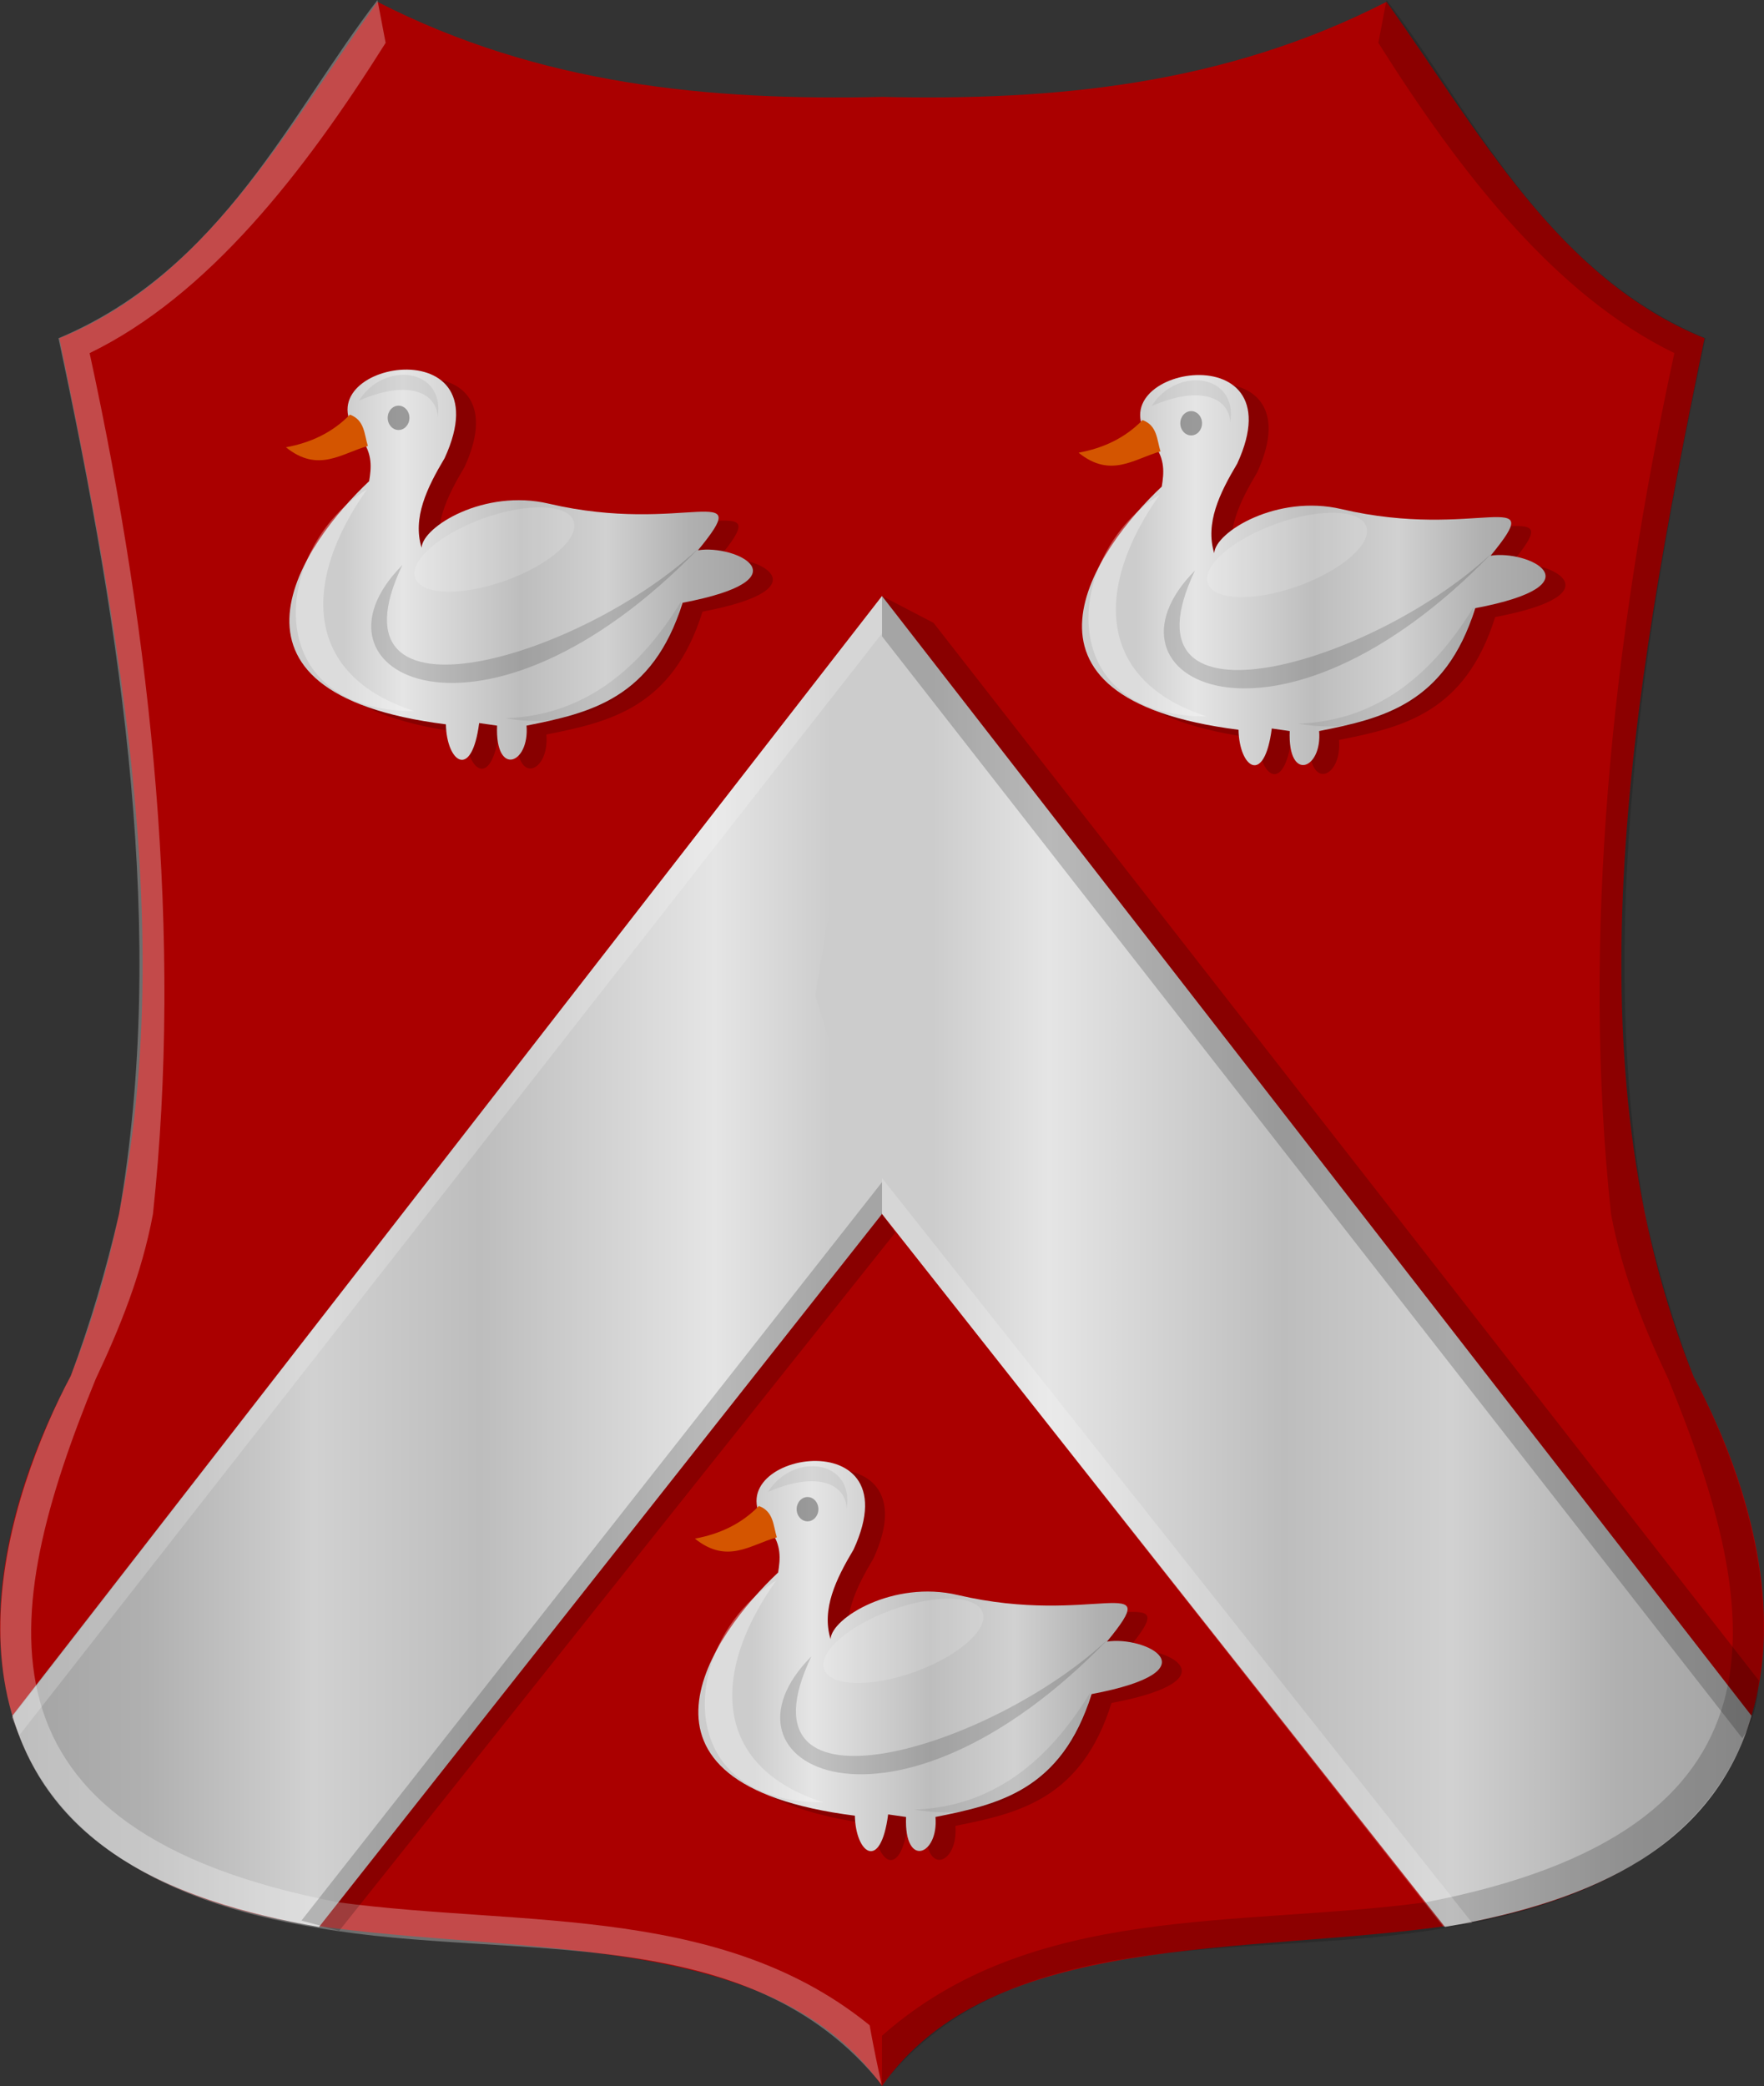 <?xml version="1.0" encoding="UTF-8" standalone="no"?>
<!-- Created with Inkscape (http://www.inkscape.org/) -->

<svg
   xmlns:dc="http://purl.org/dc/elements/1.1/"
   xmlns:cc="http://creativecommons.org/ns#"
   xmlns:rdf="http://www.w3.org/1999/02/22-rdf-syntax-ns#"
   xmlns:svg="http://www.w3.org/2000/svg"
   xmlns="http://www.w3.org/2000/svg"
   xmlns:xlink="http://www.w3.org/1999/xlink"
   xmlns:sodipodi="http://sodipodi.sourceforge.net/DTD/sodipodi-0.dtd"
   xmlns:inkscape="http://www.inkscape.org/namespaces/inkscape"
   width="172.318"
   height="203.752"
   id="svg8020"
   version="1.1"
   inkscape:version="0.48.4 r9939"
   sodipodi:docname="Nieuw document 10">
  <rect width="100%" height="100%" fill="#333333" stroke="none"/>
  <defs
     id="defs8022">
    <linearGradient
       y2="14.27"
       x2="-97.133"
       y1="14.27"
       x1="-143.416"
       gradientTransform="matrix(-1,0,0,1,195.855,495.113)"
       gradientUnits="userSpaceOnUse"
       id="linearGradient7551-1-3"
       xlink:href="#linearGradient4070-6-1-3-6-5"
       inkscape:collect="always" />
    <linearGradient
       id="linearGradient4070-6-1-3-6-5">
      <stop
         style="stop-color:#a3a3a3;stop-opacity:1;"
         offset="0"
         id="stop4072-2-3-6-0-5" />
      <stop
         style="stop-color:#b0b0b0;stop-opacity:1;"
         offset="0.143"
         id="stop4074-3-2-2-9-1" />
      <stop
         id="stop4076-8-1-4-5-5"
         offset="0.321"
         style="stop-color:#d1d1d1;stop-opacity:1;" />
      <stop
         style="stop-color:#bdbdbd;stop-opacity:1;"
         offset="0.5"
         id="stop4078-2-6-5-89-5" />
      <stop
         id="stop4080-6-3-8-0-8"
         offset="0.75"
         style="stop-color:#e5e5e5;stop-opacity:1;" />
      <stop
         style="stop-color:#cccccc;stop-opacity:1;"
         offset="0.875"
         id="stop4082-2-8-8-00-4" />
      <stop
         id="stop4084-7-3-1-7-0"
         offset="1"
         style="stop-color:#cccccc;stop-opacity:1;" />
    </linearGradient>
    <linearGradient
       y2="14.27"
       x2="-97.133"
       y1="14.27"
       x1="-143.416"
       gradientTransform="matrix(-1,0,0,1,233.332,389.047)"
       gradientUnits="userSpaceOnUse"
       id="linearGradient7551-5-5"
       xlink:href="#linearGradient4070-6-1-3-7-4"
       inkscape:collect="always" />
    <linearGradient
       id="linearGradient4070-6-1-3-7-4">
      <stop
         style="stop-color:#a3a3a3;stop-opacity:1;"
         offset="0"
         id="stop4072-2-3-6-8-7" />
      <stop
         style="stop-color:#b0b0b0;stop-opacity:1;"
         offset="0.143"
         id="stop4074-3-2-2-2-2" />
      <stop
         id="stop4076-8-1-4-7-1"
         offset="0.321"
         style="stop-color:#d1d1d1;stop-opacity:1;" />
      <stop
         style="stop-color:#bdbdbd;stop-opacity:1;"
         offset="0.5"
         id="stop4078-2-6-5-80-4" />
      <stop
         id="stop4080-6-3-8-2-9"
         offset="0.75"
         style="stop-color:#e5e5e5;stop-opacity:1;" />
      <stop
         style="stop-color:#cccccc;stop-opacity:1;"
         offset="0.875"
         id="stop4082-2-8-8-0-9" />
      <stop
         id="stop4084-7-3-1-89-0"
         offset="1"
         style="stop-color:#cccccc;stop-opacity:1;" />
    </linearGradient>
    <linearGradient
       y2="14.27"
       x2="-97.133"
       y1="14.27"
       x1="-143.416"
       gradientTransform="matrix(-1,0,0,1,155.903,388.517)"
       gradientUnits="userSpaceOnUse"
       id="linearGradient7551-2-3"
       xlink:href="#linearGradient4070-6-1-3-9-0"
       inkscape:collect="always" />
    <linearGradient
       id="linearGradient4070-6-1-3-9-0">
      <stop
         style="stop-color:#a3a3a3;stop-opacity:1;"
         offset="0"
         id="stop4072-2-3-6-9-3" />
      <stop
         style="stop-color:#b0b0b0;stop-opacity:1;"
         offset="0.143"
         id="stop4074-3-2-2-8-5" />
      <stop
         id="stop4076-8-1-4-3-0"
         offset="0.321"
         style="stop-color:#d1d1d1;stop-opacity:1;" />
      <stop
         style="stop-color:#bdbdbd;stop-opacity:1;"
         offset="0.5"
         id="stop4078-2-6-5-8-7" />
      <stop
         id="stop4080-6-3-8-6-6"
         offset="0.75"
         style="stop-color:#e5e5e5;stop-opacity:1;" />
      <stop
         style="stop-color:#cccccc;stop-opacity:1;"
         offset="0.875"
         id="stop4082-2-8-8-9-7" />
      <stop
         id="stop4084-7-3-1-8-8"
         offset="1"
         style="stop-color:#cccccc;stop-opacity:1;" />
    </linearGradient>
    <linearGradient
       inkscape:collect="always"
       xlink:href="#linearGradient4070-6-1"
       id="linearGradient7498"
       x1="-395.809"
       y1="173.61"
       x2="-304.348"
       y2="173.61"
       gradientUnits="userSpaceOnUse"
       gradientTransform="matrix(-1,0,0,1,0.56,297.233)" />
    <linearGradient
       id="linearGradient4070-6-1">
      <stop
         style="stop-color:#a3a3a3;stop-opacity:1;"
         offset="0"
         id="stop4072-2-3" />
      <stop
         style="stop-color:#b0b0b0;stop-opacity:1;"
         offset="0.143"
         id="stop4074-3-2" />
      <stop
         id="stop4076-8-1"
         offset="0.321"
         style="stop-color:#d1d1d1;stop-opacity:1;" />
      <stop
         style="stop-color:#bdbdbd;stop-opacity:1;"
         offset="0.5"
         id="stop4078-2-6" />
      <stop
         id="stop4080-6-3"
         offset="0.75"
         style="stop-color:#e5e5e5;stop-opacity:1;" />
      <stop
         style="stop-color:#cccccc;stop-opacity:1;"
         offset="0.875"
         id="stop4082-2-8" />
      <stop
         id="stop4084-7-3"
         offset="1"
         style="stop-color:#cccccc;stop-opacity:1;" />
    </linearGradient>
    <linearGradient
       gradientTransform="translate(700.717,297.233)"
       inkscape:collect="always"
       xlink:href="#linearGradient4070-6-1"
       id="linearGradient7482"
       x1="-474.232"
       y1="173.612"
       x2="-382.768"
       y2="173.612"
       gradientUnits="userSpaceOnUse" />
    <linearGradient
       id="linearGradient7969">
      <stop
         style="stop-color:#a3a3a3;stop-opacity:1;"
         offset="0"
         id="stop7971" />
      <stop
         style="stop-color:#b0b0b0;stop-opacity:1;"
         offset="0.143"
         id="stop7973" />
      <stop
         id="stop7975"
         offset="0.321"
         style="stop-color:#d1d1d1;stop-opacity:1;" />
      <stop
         style="stop-color:#bdbdbd;stop-opacity:1;"
         offset="0.5"
         id="stop7977" />
      <stop
         id="stop7979"
         offset="0.75"
         style="stop-color:#e5e5e5;stop-opacity:1;" />
      <stop
         style="stop-color:#cccccc;stop-opacity:1;"
         offset="0.875"
         id="stop7981" />
      <stop
         id="stop7983"
         offset="1"
         style="stop-color:#cccccc;stop-opacity:1;" />
    </linearGradient>
  </defs>
  <sodipodi:namedview
     id="base"
     pagecolor="#ffffff"
     bordercolor="#666666"
     borderopacity="1.0"
     inkscape:pageopacity="0.0"
     inkscape:pageshadow="2"
     inkscape:zoom="2.8"
     inkscape:cx="179.37198"
     inkscape:cy="92.341157"
     inkscape:document-units="px"
     inkscape:current-layer="layer1"
     showgrid="false"
     fit-margin-top="0"
     fit-margin-left="0"
     fit-margin-right="0"
     fit-margin-bottom="0"
     inkscape:window-width="1600"
     inkscape:window-height="837"
     inkscape:window-x="-8"
     inkscape:window-y="-8"
     inkscape:window-maximized="1" />
  <g
     inkscape:label="Laag 1"
     inkscape:groupmode="layer"
     id="layer1"
     transform="translate(-225.27,-347.629)">
    <path
       style="fill:#aa0000;fill-opacity:1;stroke:none"
       d="m 262.145,347.81 c -9.024,12.619 -16.64,26.997 -31.071,32.857 7.381,35.649 13.34,70.926 1.071,101.429 -10.681,20.047 -12.988,47.791 23.571,53.571 20.358,2.964 45.01,0.463 55.714,15.714 6.69,-29.456 2.381,-57.262 0,-85.357 l 0,-60.357 c 5.997,-16.19 5.425,-32.381 0,-48.571 -16.815,0.383 -33.416,-1.158 -49.286,-9.286 z"
       id="path3001"
       inkscape:connector-curvature="0"
       sodipodi:nodetypes="ccccccccc" />
    <path
       style="fill:url(#linearGradient7482);fill-opacity:1;stroke:none"
       d="m 226.485,515.201 c 3.674,12.601 15.202,18.107 29.946,20.644 l 55,-69.643 6.518,-21.339 -6.518,-39.018 z"
       id="path3775"
       inkscape:connector-curvature="0"
       sodipodi:nodetypes="cccccc" />
    <path
       style="fill:#ffffff;fill-opacity:0.292;stroke:none"
       d="m 262.145,347.631 c -8.426,10.897 -15.071,26.274 -31.161,33.036 6.267,29.293 10.646,58.242 5.915,85.536 -1.277,5.502 -2.838,10.777 -4.71,15.804 -1.51,2.837 -3.141,6.48 -4.454,10.527 -5.097,15.712 -4.974,37.999 28.606,43.401 19.181,3.36 41.983,-1.065 55.089,15.357 l 0,-4.821 c -14.659,-12.986 -34.753,-10.571 -53.125,-13.036 -36.627,-7.068 -33.11,-28.063 -23.687,-51.108 2.29,-4.851 4.492,-10.204 5.594,-16.125 2.887,-26.911 -0.036,-55.741 -6.187,-84.081 11.541,-5.611 20.869,-17.518 28.916,-30.305 z"
       id="path3777"
       inkscape:connector-curvature="0"
       sodipodi:nodetypes="ccccsccccccccc" />
    <path
       style="fill:#aa0000;fill-opacity:1;stroke:none"
       d="m 360.712,347.808 c 9.024,12.619 16.64,26.997 31.071,32.857 -7.381,35.649 -13.34,70.926 -1.071,101.429 10.681,20.047 12.988,47.791 -23.571,53.571 -20.358,2.964 -45.01,0.463 -55.714,15.714 -6.69,-29.456 -2.381,-57.262 0,-85.357 l 0,-60.357 c -5.997,-16.19 -5.425,-32.381 0,-48.571 16.815,0.383 33.416,-1.158 49.286,-9.286 z"
       id="path3001-1"
       inkscape:connector-curvature="0"
       sodipodi:nodetypes="ccccccccc" />
    <path
       style="fill:url(#linearGradient7498);fill-opacity:1;stroke:none"
       d="m 396.369,515.217 c -3.674,12.601 -15.198,18.089 -29.943,20.626 l -55,-69.643 -6.518,-21.339 6.518,-39.018 z"
       id="path3775-7"
       inkscape:connector-curvature="0"
       sodipodi:nodetypes="cccccc" />
    <path
       style="fill:#000000;fill-opacity:0.179;stroke:none"
       d="m 360.712,347.629 c 8.426,10.897 15.071,26.274 31.161,33.036 -6.267,29.293 -10.646,58.242 -5.915,85.536 1.277,5.502 2.838,10.777 4.71,15.804 1.51,2.837 3.142,6.479 4.454,10.527 5.098,15.727 4.977,38.01 -28.606,43.401 -19.181,3.36 -41.983,-1.065 -55.089,15.357 l 0,-4.821 c 14.659,-12.986 34.753,-10.571 53.125,-13.036 36.627,-7.068 33.11,-28.063 23.687,-51.108 -2.29,-4.851 -4.492,-10.204 -5.594,-16.125 -2.887,-26.911 0.036,-55.741 6.187,-84.081 -11.541,-5.611 -20.869,-17.518 -28.916,-30.305 z"
       id="path3777-4"
       inkscape:connector-curvature="0"
       sodipodi:nodetypes="ccccsccccccccc" />
    <path
       style="fill:#ffffff;fill-opacity:0.203;stroke:none"
       d="m 226.425,515.386 85.006,-109.541 0,60.357 54.824,69.601 2.828,-0.354 -57.653,-72.744 0,-53.21 -84.277,107.63 z"
       id="path3803"
       inkscape:connector-curvature="0" />
    <path
       style="fill:#000000;fill-opacity:0.193;stroke:none"
       d="m 254.717,535.22 56.714,-72.125 0,-57.25 5.036,2.625 80.625,103.312 c -0.129,2.013 -0.503,3.944 -1.625,5.625 l -84.036,-107.625 0,56.42 1.286,1.83 -54.312,68.188 z"
       id="path3805"
       inkscape:connector-curvature="0"
       sodipodi:nodetypes="ccccccccccc" />
    <path
       style="fill:#000000;fill-opacity:0.203;stroke:none"
       d="m 270.771,419.247 c 0.069,3.667 2.512,5.537 3.25,-0.125 l 1.75,0.25 c -0.201,5.063 3.186,3.741 2.875,0 6.192,-1.229 12.318,-2.622 15.25,-12 12.238,-2.329 5.11,-5.725 1.5,-5.125 5.763,-7.033 -1.371,-1.45 -14.575,-4.555 -6.278,-1.476 -12.327,2.238 -12.425,4.305 -0.892,-2.917 0.51,-5.833 2.25,-8.75 6.084,-13.21 -14.885,-9.174 -8.125,-1.875 1.093,1.48 0.967,2.808 0.75,4.125 -6.346,5.961 -16.858,20.668 7.5,23.75 z"
       id="path7500-6-3"
       inkscape:connector-curvature="0"
       sodipodi:nodetypes="ccccccsccccc" />
    <path
       style="fill:url(#linearGradient7551-2-3);fill-opacity:1;stroke:none"
       d="m 268.828,418.379 c 0.069,3.667 2.512,5.537 3.25,-0.125 l 1.75,0.25 c -0.201,5.063 3.186,3.741 2.875,0 6.192,-1.229 12.318,-2.622 15.25,-12 12.238,-2.329 5.11,-5.725 1.5,-5.125 5.763,-7.033 -1.371,-1.45 -14.575,-4.555 -6.278,-1.476 -12.327,2.238 -12.425,4.305 -0.892,-2.917 0.51,-5.833 2.25,-8.75 6.084,-13.21 -14.885,-9.174 -8.125,-1.875 1.093,1.48 0.967,2.808 0.75,4.125 -6.346,5.961 -16.858,20.668 7.5,23.75 z"
       id="path7500-2-6-6"
       inkscape:connector-curvature="0"
       sodipodi:nodetypes="ccccccsccccc" />
    <path
       style="fill:#000000;fill-opacity:0.156;stroke:none"
       d="m 264.578,402.816 c -10.506,10.586 7.878,20.282 29.125,-1.812 -11.502,10.924 -37.086,18.481 -29.125,1.812 z"
       id="path7502-1-2-4"
       inkscape:connector-curvature="0"
       sodipodi:nodetypes="ccc" />
    <path
       transform="translate(396.453,388.517)"
       sodipodi:type="arc"
       style="fill:#000000;fill-opacity:0.325;stroke:none"
       id="path7504-4-3-4"
       sodipodi:cx="-132.25"
       sodipodi:cy="-0.075315163"
       sodipodi:rx="1.0625"
       sodipodi:ry="1.1875"
       d="m -131.188,-0.075 c 0,0.656 -0.476,1.187 -1.062,1.187 -0.587,0 -1.062,-0.532 -1.062,-1.187 0,-0.656 0.476,-1.188 1.062,-1.188 0.587,0 1.062,0.532 1.062,1.188 z" />
    <path
       style="fill:#d45500;stroke:none"
       d="m 259.453,388.129 c -1.728,1.773 -3.856,2.747 -6.25,3.188 3.161,2.551 5.458,0.573 8,-0.125 -0.354,-1.152 -0.308,-2.532 -1.75,-3.062 z"
       id="path7506-9-8-1"
       inkscape:connector-curvature="0"
       sodipodi:nodetypes="cccc" />
    <path
       sodipodi:type="arc"
       style="fill:#ffffff;fill-opacity:0.156;stroke:none"
       id="path7516-8-2-9"
       sodipodi:cx="-120.29654"
       sodipodi:cy="18.527876"
       sodipodi:rx="8.2201166"
       sodipodi:ry="3.2261746"
       d="m -112.076,18.528 c 0,1.782 -3.68,3.226 -8.22,3.226 -4.54,0 -8.22,-1.444 -8.22,-3.226 0,-1.782 3.68,-3.226 8.22,-3.226 4.54,0 8.22,1.444 8.22,3.226 z"
       transform="matrix(0.941,-0.339,0.339,0.941,380.486,343.088)" />
    <path
       style="fill:#ffffff;fill-opacity:0.311;stroke:none"
       d="m 261.13,395.421 c -9.29,5.75 -10.708,21.673 4.596,21.655 -10.748,-3.478 -11.04,-12.584 -4.596,-21.655 z"
       id="path7518-2-6-5"
       inkscape:connector-curvature="0"
       sodipodi:nodetypes="ccc" />
    <path
       style="fill:#9e9e9e;fill-opacity:0.212;stroke:none"
       d="m 260.335,386.759 c 2.47,-3.927 8.433,-3.161 7.69,1.591 -0.109,-2.302 -2.753,-3.728 -7.69,-1.591 z"
       id="path7520-4-2-5"
       inkscape:connector-curvature="0"
       sodipodi:nodetypes="ccc" />
    <path
       style="fill:#000000;fill-opacity:0.075;stroke:none"
       d="m 291.801,406.382 c -0.833,6.147 -7.239,13.138 -17.147,11.402 7.483,-0.267 12.961,-4.542 17.147,-11.402 z"
       id="path7522-5-7-7"
       inkscape:connector-curvature="0"
       sodipodi:nodetypes="ccc" />
    <path
       style="fill:#000000;fill-opacity:0.203;stroke:none"
       d="m 348.2,419.778 c 0.069,3.667 2.512,5.537 3.25,-0.125 l 1.75,0.25 c -0.201,5.063 3.186,3.741 2.875,0 6.192,-1.229 12.318,-2.622 15.25,-12 12.238,-2.329 5.11,-5.725 1.5,-5.125 5.763,-7.033 -1.371,-1.45 -14.575,-4.555 -6.278,-1.476 -12.327,2.238 -12.425,4.305 -0.892,-2.917 0.51,-5.833 2.25,-8.75 6.084,-13.21 -14.885,-9.174 -8.125,-1.875 1.093,1.48 0.967,2.808 0.75,4.125 -6.346,5.961 -16.858,20.668 7.5,23.75 z"
       id="path7500-28-4"
       inkscape:connector-curvature="0"
       sodipodi:nodetypes="ccccccsccccc" />
    <path
       style="fill:url(#linearGradient7551-5-5);fill-opacity:1;stroke:none"
       d="m 346.256,418.909 c 0.069,3.667 2.512,5.537 3.25,-0.125 l 1.75,0.25 c -0.201,5.063 3.186,3.741 2.875,0 6.192,-1.229 12.318,-2.622 15.25,-12 12.238,-2.329 5.11,-5.725 1.5,-5.125 5.763,-7.033 -1.371,-1.45 -14.575,-4.555 -6.278,-1.476 -12.327,2.238 -12.425,4.305 -0.892,-2.917 0.51,-5.833 2.25,-8.75 6.084,-13.21 -14.885,-9.174 -8.125,-1.875 1.093,1.48 0.967,2.808 0.75,4.125 -6.346,5.961 -16.858,20.668 7.5,23.75 z"
       id="path7500-2-2-7"
       inkscape:connector-curvature="0"
       sodipodi:nodetypes="ccccccsccccc" />
    <path
       style="fill:#000000;fill-opacity:0.156;stroke:none"
       d="m 342.006,403.347 c -10.506,10.586 7.878,20.282 29.125,-1.812 -11.502,10.924 -37.086,18.481 -29.125,1.812 z"
       id="path7502-1-0-3"
       inkscape:connector-curvature="0"
       sodipodi:nodetypes="ccc" />
    <path
       transform="translate(473.881,389.047)"
       sodipodi:type="arc"
       style="fill:#000000;fill-opacity:0.325;stroke:none"
       id="path7504-4-5-4"
       sodipodi:cx="-132.25"
       sodipodi:cy="-0.075315163"
       sodipodi:rx="1.0625"
       sodipodi:ry="1.1875"
       d="m -131.188,-0.075 c 0,0.656 -0.476,1.187 -1.062,1.187 -0.587,0 -1.062,-0.532 -1.062,-1.187 0,-0.656 0.476,-1.188 1.062,-1.188 0.587,0 1.062,0.532 1.062,1.188 z" />
    <path
       style="fill:#d45500;stroke:none"
       d="m 336.881,388.659 c -1.728,1.773 -3.856,2.747 -6.25,3.188 3.161,2.551 5.458,0.573 8,-0.125 -0.354,-1.152 -0.308,-2.532 -1.75,-3.062 z"
       id="path7506-9-5-0"
       inkscape:connector-curvature="0"
       sodipodi:nodetypes="cccc" />
    <path
       sodipodi:type="arc"
       style="fill:#ffffff;fill-opacity:0.156;stroke:none"
       id="path7516-8-27-8"
       sodipodi:cx="-120.29654"
       sodipodi:cy="18.527876"
       sodipodi:rx="8.2201166"
       sodipodi:ry="3.2261746"
       d="m -112.076,18.528 c 0,1.782 -3.68,3.226 -8.22,3.226 -4.54,0 -8.22,-1.444 -8.22,-3.226 0,-1.782 3.68,-3.226 8.22,-3.226 4.54,0 8.22,1.444 8.22,3.226 z"
       transform="matrix(0.941,-0.339,0.339,0.941,457.914,343.618)" />
    <path
       style="fill:#ffffff;fill-opacity:0.311;stroke:none"
       d="m 338.559,395.952 c -9.29,5.75 -10.708,21.673 4.596,21.655 -10.748,-3.478 -11.04,-12.584 -4.596,-21.655 z"
       id="path7518-2-67-8"
       inkscape:connector-curvature="0"
       sodipodi:nodetypes="ccc" />
    <path
       style="fill:#9e9e9e;fill-opacity:0.212;stroke:none"
       d="m 337.763,387.29 c 2.47,-3.927 8.433,-3.161 7.69,1.591 -0.109,-2.302 -2.753,-3.728 -7.69,-1.591 z"
       id="path7520-4-8-1"
       inkscape:connector-curvature="0"
       sodipodi:nodetypes="ccc" />
    <path
       style="fill:#000000;fill-opacity:0.075;stroke:none"
       d="m 369.229,406.912 c -0.833,6.147 -7.239,13.138 -17.147,11.402 7.483,-0.267 12.961,-4.542 17.147,-11.402 z"
       id="path7522-5-78-5"
       inkscape:connector-curvature="0"
       sodipodi:nodetypes="ccc" />
    <path
       style="fill:#000000;fill-opacity:0.203;stroke:none"
       d="m 310.723,525.844 c 0.069,3.667 2.512,5.537 3.25,-0.125 l 1.75,0.25 c -0.201,5.063 3.186,3.741 2.875,0 6.192,-1.229 12.318,-2.622 15.25,-12 12.238,-2.329 5.11,-5.725 1.5,-5.125 5.763,-7.033 -1.371,-1.45 -14.575,-4.555 -6.278,-1.476 -12.327,2.238 -12.425,4.305 -0.892,-2.917 0.51,-5.833 2.25,-8.75 6.084,-13.21 -14.885,-9.174 -8.125,-1.875 1.093,1.48 0.967,2.808 0.75,4.125 -6.346,5.961 -16.858,20.668 7.5,23.75 z"
       id="path7500-25-2"
       inkscape:connector-curvature="0"
       sodipodi:nodetypes="ccccccsccccc" />
    <path
       style="fill:url(#linearGradient7551-1-3);fill-opacity:1;stroke:none"
       d="m 308.779,524.975 c 0.069,3.667 2.512,5.537 3.25,-0.125 l 1.75,0.25 c -0.201,5.063 3.186,3.741 2.875,0 6.192,-1.229 12.318,-2.622 15.25,-12 12.238,-2.329 5.11,-5.725 1.5,-5.125 5.763,-7.033 -1.371,-1.45 -14.575,-4.555 -6.278,-1.476 -12.327,2.238 -12.425,4.305 -0.892,-2.917 0.51,-5.833 2.25,-8.75 6.084,-13.21 -14.885,-9.174 -8.125,-1.875 1.093,1.48 0.967,2.808 0.75,4.125 -6.346,5.961 -16.858,20.668 7.5,23.75 z"
       id="path7500-2-5-3"
       inkscape:connector-curvature="0"
       sodipodi:nodetypes="ccccccsccccc" />
    <path
       style="fill:#000000;fill-opacity:0.156;stroke:none"
       d="m 304.529,509.413 c -10.506,10.586 7.878,20.282 29.125,-1.812 -11.502,10.924 -37.086,18.481 -29.125,1.812 z"
       id="path7502-1-21-2"
       inkscape:connector-curvature="0"
       sodipodi:nodetypes="ccc" />
    <path
       transform="translate(436.404,495.113)"
       sodipodi:type="arc"
       style="fill:#000000;fill-opacity:0.325;stroke:none"
       id="path7504-4-4-4"
       sodipodi:cx="-132.25"
       sodipodi:cy="-0.075315163"
       sodipodi:rx="1.0625"
       sodipodi:ry="1.1875"
       d="m -131.188,-0.075 c 0,0.656 -0.476,1.187 -1.062,1.187 -0.587,0 -1.062,-0.532 -1.062,-1.187 0,-0.656 0.476,-1.188 1.062,-1.188 0.587,0 1.062,0.532 1.062,1.188 z" />
    <path
       style="fill:#d45500;stroke:none"
       d="m 299.404,494.725 c -1.728,1.773 -3.856,2.747 -6.25,3.188 3.161,2.551 5.458,0.573 8,-0.125 -0.354,-1.152 -0.308,-2.532 -1.75,-3.062 z"
       id="path7506-9-86-6"
       inkscape:connector-curvature="0"
       sodipodi:nodetypes="cccc" />
    <path
       sodipodi:type="arc"
       style="fill:#ffffff;fill-opacity:0.156;stroke:none"
       id="path7516-8-4-6"
       sodipodi:cx="-120.29654"
       sodipodi:cy="18.527876"
       sodipodi:rx="8.2201166"
       sodipodi:ry="3.2261746"
       d="m -112.076,18.528 c 0,1.782 -3.68,3.226 -8.22,3.226 -4.54,0 -8.22,-1.444 -8.22,-3.226 0,-1.782 3.68,-3.226 8.22,-3.226 4.54,0 8.22,1.444 8.22,3.226 z"
       transform="matrix(0.941,-0.339,0.339,0.941,420.437,449.684)" />
    <path
       style="fill:#ffffff;fill-opacity:0.311;stroke:none"
       d="m 301.082,502.018 c -9.29,5.75 -10.708,21.673 4.596,21.655 -10.748,-3.478 -11.04,-12.584 -4.596,-21.655 z"
       id="path7518-2-68-6"
       inkscape:connector-curvature="0"
       sodipodi:nodetypes="ccc" />
    <path
       style="fill:#9e9e9e;fill-opacity:0.212;stroke:none"
       d="m 300.286,493.356 c 2.47,-3.927 8.433,-3.161 7.69,1.591 -0.109,-2.302 -2.753,-3.728 -7.69,-1.591 z"
       id="path7520-4-9-2"
       inkscape:connector-curvature="0"
       sodipodi:nodetypes="ccc" />
    <path
       style="fill:#000000;fill-opacity:0.075;stroke:none"
       d="m 331.753,512.978 c -0.833,6.147 -7.239,13.138 -17.147,11.402 7.483,-0.267 12.961,-4.542 17.147,-11.402 z"
       id="path7522-5-8-9"
       inkscape:connector-curvature="0"
       sodipodi:nodetypes="ccc" />
  </g>
</svg>
